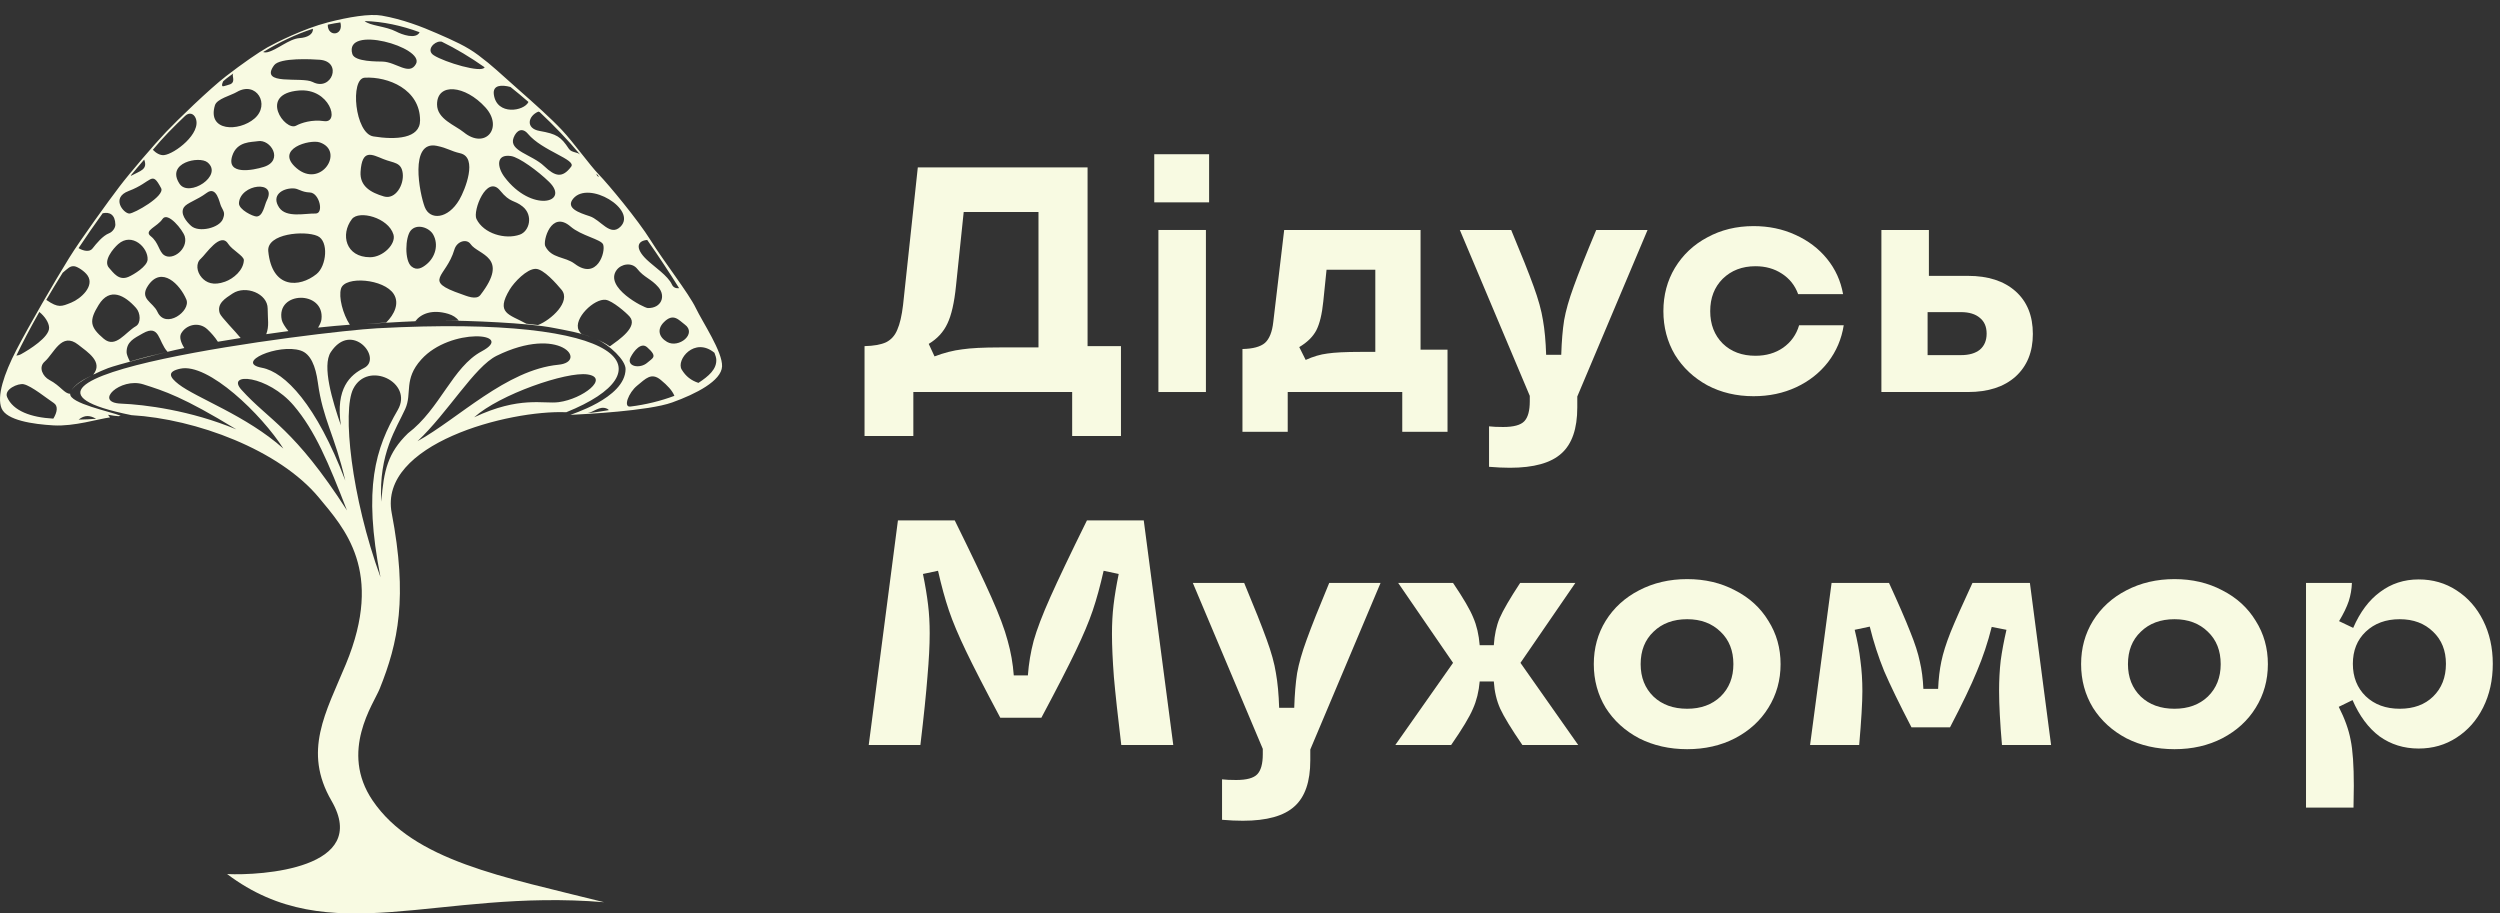 <?xml version="1.0" encoding="UTF-8"?> <svg xmlns="http://www.w3.org/2000/svg" width="104" height="38" viewBox="0 0 104 38" fill="none"><rect x="0" y="0" width="104" height="38" fill="#333333" stroke="none"/><path d="M35.965 14.399C36.348 14.39 36.646 14.337 36.86 14.239C37.073 14.132 37.229 13.959 37.327 13.718C37.434 13.478 37.514 13.135 37.567 12.69L38.181 6.963H45.243V14.399H46.632V18.137H44.602V16.308H37.995V18.137H35.965V14.399ZM38.876 14.826C39.276 14.675 39.659 14.577 40.024 14.533C40.389 14.479 40.909 14.453 41.586 14.453H43.201V8.819H40.09L39.77 11.889C39.699 12.592 39.579 13.117 39.41 13.465C39.249 13.812 38.991 14.092 38.635 14.306L38.876 14.826Z" fill="#F8FAE2"></path><path d="M48.19 9.567H50.166V16.308H48.19V9.567ZM48.017 6.416H50.299V8.418H48.017V6.416Z" fill="#F8FAE2"></path><path d="M51.686 14.519C52.122 14.51 52.434 14.426 52.621 14.266C52.808 14.097 52.923 13.807 52.968 13.398L53.422 9.567H59.095V14.546H60.217V17.963H58.334V16.308H53.569V17.963H51.686V14.519ZM54.316 14.973C54.628 14.831 54.93 14.742 55.224 14.706C55.518 14.662 55.971 14.639 56.586 14.639H57.213V11.222H55.184L55.05 12.53C54.997 13.064 54.899 13.469 54.757 13.745C54.614 14.012 54.379 14.243 54.049 14.439L54.316 14.973Z" fill="#F8FAE2"></path><path d="M61.944 17.736C62.095 17.754 62.291 17.763 62.531 17.763C62.967 17.763 63.261 17.683 63.412 17.523C63.564 17.363 63.639 17.087 63.639 16.695V16.468L60.729 9.567H62.865C63.292 10.59 63.604 11.373 63.8 11.916C63.995 12.45 64.124 12.917 64.187 13.318C64.258 13.718 64.302 14.199 64.32 14.759H64.948C64.965 14.199 65.005 13.718 65.068 13.318C65.139 12.917 65.272 12.45 65.468 11.916C65.664 11.373 65.975 10.59 66.403 9.567H68.539L65.615 16.495V16.949C65.615 17.83 65.397 18.466 64.961 18.858C64.525 19.258 63.808 19.459 62.812 19.459C62.545 19.459 62.255 19.445 61.944 19.419V17.736Z" fill="#F8FAE2"></path><path d="M72.948 16.482C72.236 16.482 71.595 16.33 71.025 16.028C70.456 15.716 70.006 15.293 69.677 14.759C69.357 14.217 69.197 13.611 69.197 12.944C69.197 12.277 69.357 11.676 69.677 11.142C70.006 10.599 70.456 10.176 71.025 9.874C71.595 9.562 72.236 9.406 72.948 9.406C73.58 9.406 74.158 9.526 74.683 9.767C75.217 10.007 75.658 10.341 76.005 10.768C76.352 11.195 76.574 11.685 76.672 12.236H74.803C74.67 11.871 74.443 11.587 74.123 11.382C73.811 11.177 73.446 11.075 73.028 11.075C72.476 11.075 72.022 11.249 71.666 11.596C71.319 11.943 71.145 12.392 71.145 12.944C71.145 13.496 71.319 13.945 71.666 14.292C72.013 14.63 72.467 14.8 73.028 14.8C73.473 14.8 73.856 14.688 74.176 14.466C74.505 14.234 74.728 13.923 74.843 13.531H76.699C76.61 14.101 76.392 14.613 76.045 15.066C75.698 15.511 75.257 15.859 74.723 16.108C74.189 16.357 73.597 16.482 72.948 16.482Z" fill="#F8FAE2"></path><path d="M78.266 9.567H80.242V11.476H81.87C82.707 11.476 83.365 11.689 83.846 12.116C84.326 12.543 84.567 13.135 84.567 13.892C84.567 14.639 84.326 15.231 83.846 15.667C83.365 16.095 82.707 16.308 81.87 16.308H78.266V9.567ZM81.576 14.773C81.915 14.773 82.177 14.697 82.364 14.546C82.551 14.386 82.644 14.163 82.644 13.878C82.644 13.594 82.551 13.376 82.364 13.224C82.177 13.064 81.915 12.984 81.576 12.984H80.188V14.773H81.576Z" fill="#F8FAE2"></path><path d="M36.139 30.993L37.354 21.648H39.717C40.402 23.036 40.909 24.1 41.238 24.838C41.568 25.577 41.795 26.182 41.919 26.654C42.053 27.126 42.137 27.606 42.173 28.096H42.76C42.796 27.606 42.876 27.126 43.001 26.654C43.134 26.182 43.365 25.577 43.695 24.838C44.024 24.1 44.531 23.036 45.217 21.648H47.58L48.808 30.993H46.645C46.503 29.809 46.4 28.866 46.338 28.163C46.285 27.459 46.258 26.863 46.258 26.374C46.258 25.938 46.28 25.533 46.325 25.159C46.369 24.785 46.44 24.358 46.538 23.877L45.911 23.744C45.768 24.376 45.617 24.927 45.457 25.399C45.297 25.871 45.061 26.431 44.749 27.081C44.438 27.731 43.962 28.656 43.321 29.858H41.612C40.971 28.656 40.495 27.731 40.184 27.081C39.872 26.431 39.636 25.871 39.476 25.399C39.316 24.927 39.165 24.376 39.022 23.744L38.395 23.877C38.493 24.358 38.564 24.785 38.608 25.159C38.653 25.524 38.675 25.92 38.675 26.347C38.675 26.845 38.644 27.446 38.582 28.149C38.528 28.852 38.431 29.8 38.288 30.993H36.139Z" fill="#F8FAE2"></path><path d="M50.837 32.421C50.988 32.439 51.184 32.448 51.424 32.448C51.86 32.448 52.154 32.368 52.305 32.207C52.456 32.047 52.532 31.771 52.532 31.38V31.153L49.622 24.251H51.758C52.185 25.274 52.496 26.058 52.692 26.601C52.888 27.134 53.017 27.602 53.079 28.002C53.151 28.403 53.195 28.883 53.213 29.444H53.84C53.858 28.883 53.898 28.403 53.96 28.002C54.032 27.602 54.165 27.134 54.361 26.601C54.557 26.058 54.868 25.274 55.295 24.251H57.431L54.508 31.18V31.633C54.508 32.514 54.29 33.151 53.854 33.542C53.418 33.943 52.701 34.143 51.704 34.143C51.437 34.143 51.148 34.13 50.837 34.103V32.421Z" fill="#F8FAE2"></path><path d="M58.044 30.993L60.447 27.575L58.165 24.251H60.447C60.875 24.883 61.155 25.363 61.288 25.693C61.431 26.022 61.52 26.405 61.555 26.841H62.143C62.169 26.414 62.25 26.04 62.383 25.72C62.526 25.39 62.81 24.901 63.237 24.251H65.534L63.251 27.575L65.654 30.993H63.331C62.868 30.316 62.561 29.813 62.41 29.484C62.258 29.146 62.169 28.768 62.143 28.349H61.555C61.52 28.768 61.426 29.146 61.275 29.484C61.133 29.822 60.83 30.325 60.367 30.993H58.044Z" fill="#F8FAE2"></path><path d="M70.187 31.166C69.448 31.166 68.781 31.015 68.185 30.712C67.597 30.401 67.134 29.978 66.796 29.444C66.467 28.901 66.302 28.296 66.302 27.628C66.302 26.961 66.467 26.36 66.796 25.826C67.134 25.283 67.597 24.861 68.185 24.558C68.781 24.247 69.448 24.091 70.187 24.091C70.926 24.091 71.589 24.247 72.176 24.558C72.772 24.861 73.235 25.283 73.564 25.826C73.903 26.36 74.072 26.961 74.072 27.628C74.072 28.296 73.903 28.901 73.564 29.444C73.235 29.978 72.772 30.401 72.176 30.712C71.589 31.015 70.926 31.166 70.187 31.166ZM70.187 29.484C70.757 29.484 71.219 29.315 71.575 28.977C71.931 28.63 72.109 28.18 72.109 27.628C72.109 27.068 71.931 26.618 71.575 26.28C71.219 25.933 70.757 25.759 70.187 25.759C69.609 25.759 69.141 25.933 68.785 26.28C68.429 26.618 68.251 27.068 68.251 27.628C68.251 28.18 68.429 28.63 68.785 28.977C69.141 29.315 69.609 29.484 70.187 29.484Z" fill="#F8FAE2"></path><path d="M75.299 30.993L76.194 24.251H78.583C78.984 25.123 79.277 25.8 79.464 26.28C79.66 26.761 79.794 27.175 79.865 27.522C79.945 27.86 79.994 28.238 80.012 28.656H80.626C80.644 28.238 80.688 27.86 80.759 27.522C80.83 27.175 80.959 26.765 81.146 26.294C81.342 25.813 81.645 25.132 82.054 24.251H84.444L85.325 30.993H83.282C83.202 30.067 83.162 29.315 83.162 28.736C83.162 28.291 83.184 27.873 83.229 27.482C83.282 27.09 83.362 26.663 83.469 26.2L82.855 26.08C82.695 26.721 82.49 27.335 82.241 27.922C82.001 28.509 81.627 29.288 81.12 30.258H79.518C79.01 29.279 78.632 28.501 78.383 27.922C78.143 27.335 77.942 26.716 77.782 26.067L77.155 26.2C77.27 26.672 77.351 27.103 77.395 27.495C77.448 27.887 77.475 28.305 77.475 28.75C77.475 29.221 77.431 29.969 77.342 30.993H75.299Z" fill="#F8FAE2"></path><path d="M90.459 31.166C89.72 31.166 89.053 31.015 88.457 30.712C87.869 30.401 87.406 29.978 87.068 29.444C86.739 28.901 86.574 28.296 86.574 27.628C86.574 26.961 86.739 26.36 87.068 25.826C87.406 25.283 87.869 24.861 88.457 24.558C89.053 24.247 89.72 24.091 90.459 24.091C91.198 24.091 91.861 24.247 92.448 24.558C93.044 24.861 93.507 25.283 93.837 25.826C94.175 26.36 94.344 26.961 94.344 27.628C94.344 28.296 94.175 28.901 93.837 29.444C93.507 29.978 93.044 30.401 92.448 30.712C91.861 31.015 91.198 31.166 90.459 31.166ZM90.459 29.484C91.029 29.484 91.492 29.315 91.847 28.977C92.203 28.63 92.381 28.18 92.381 27.628C92.381 27.068 92.203 26.618 91.847 26.28C91.492 25.933 91.029 25.759 90.459 25.759C89.881 25.759 89.413 25.933 89.057 26.28C88.701 26.618 88.523 27.068 88.523 27.628C88.523 28.18 88.701 28.63 89.057 28.977C89.413 29.315 89.881 29.484 90.459 29.484Z" fill="#F8FAE2"></path><path d="M97.839 24.251C97.831 24.509 97.786 24.763 97.706 25.012C97.626 25.252 97.492 25.528 97.305 25.84L97.893 26.12C98.178 25.461 98.551 24.963 99.014 24.625C99.477 24.278 100.011 24.104 100.616 24.104C101.204 24.104 101.729 24.256 102.191 24.558C102.663 24.861 103.032 25.279 103.299 25.813C103.566 26.347 103.7 26.948 103.7 27.615C103.7 28.291 103.566 28.897 103.299 29.431C103.032 29.965 102.663 30.383 102.191 30.686C101.729 30.988 101.204 31.139 100.616 31.139C100.002 31.139 99.459 30.97 98.987 30.632C98.525 30.285 98.151 29.782 97.866 29.124L97.292 29.404C97.541 29.893 97.706 30.352 97.786 30.779C97.875 31.206 97.919 31.843 97.919 32.688L97.906 33.596H95.93V24.251H97.839ZM99.829 25.759C99.25 25.759 98.778 25.933 98.413 26.28C98.058 26.618 97.879 27.063 97.879 27.615C97.879 28.167 98.058 28.616 98.413 28.963C98.778 29.311 99.25 29.484 99.829 29.484C100.407 29.484 100.87 29.315 101.217 28.977C101.573 28.63 101.751 28.176 101.751 27.615C101.751 27.063 101.573 26.618 101.217 26.28C100.861 25.933 100.398 25.759 99.829 25.759Z" fill="#F8FAE2"></path><path fill-rule="evenodd" clip-rule="evenodd" d="M15.5 33.3C14.117 31.26 15.543 29.279 15.793 28.657C16.571 26.729 16.965 24.848 16.295 21.344C15.742 18.459 21.176 17.047 23.557 17.149C27.727 15.469 26.344 13.08 15.682 13.657C13.351 13.783 -2.255 15.715 5.471 17.271C8.149 17.427 11.622 18.712 13.27 20.705C14.305 21.959 15.997 23.753 14.388 27.63C13.554 29.642 12.59 31.242 13.79 33.312C15.43 36.139 10.873 36.428 9.448 36.361C13.728 39.586 18.187 36.954 25.131 37.532C20.905 36.471 17.207 35.815 15.5 33.3ZM24.437 15.576C25.367 15.711 24.255 16.595 23.239 16.73C22.609 16.814 21.626 16.462 19.724 17.36C20.79 16.405 23.569 15.45 24.437 15.576ZM23.231 15.173C21.063 15.382 19.064 17.419 17.368 18.354C18.621 17.182 19.738 15.253 20.661 14.8C23.296 13.507 24.488 15.051 23.231 15.173ZM17.526 14.954C18.737 13.607 21.479 13.847 20.039 14.615C18.825 15.262 18.309 17.011 16.971 18.026C16.135 18.838 15.961 19.569 15.863 20.871C15.741 18.866 16.504 17.804 16.858 17.012C17.154 16.358 16.778 15.784 17.526 14.954ZM13.762 14.647C14.636 13.326 15.94 14.917 15.139 15.311C14.568 15.596 13.95 16.152 14.181 17.696C13.832 16.687 13.385 15.214 13.762 14.647ZM12.509 14.583C12.925 14.719 13.129 15.232 13.222 15.908C13.435 17.472 13.913 18.056 14.364 19.991C13.162 16.831 11.858 15.479 10.895 15.299C9.738 15.084 11.58 14.28 12.509 14.583ZM5.038 16.791C3.871 16.746 5.012 15.689 5.959 15.988C6.841 16.268 7.616 16.511 9.833 17.863C7.926 17.069 6.011 16.829 5.038 16.791ZM7.431 15.984C7.048 15.686 6.938 15.459 7.5 15.337C8.66 15.084 10.883 17.241 11.788 18.66C10.242 17.282 8.172 16.559 7.431 15.984ZM10.045 16.215C9.378 15.475 11.139 15.601 12.221 16.873C13.107 17.916 13.66 19.238 14.434 21.233C12.23 17.805 11.198 17.498 10.045 16.215ZM14.695 16.175C15.296 14.98 17.211 15.912 16.547 17.055C15.622 18.648 15.096 20.284 15.829 24.013C14.607 20.654 14.236 17.084 14.695 16.175Z" fill="#F8FAE2"></path><path fill-rule="evenodd" clip-rule="evenodd" d="M28.946 12.815C28.655 12.207 27.613 10.875 27.057 9.982C26.534 9.143 25.314 7.675 24.921 7.27C24.528 6.865 23.849 5.912 23.38 5.414C22.911 4.915 22.279 4.353 21.552 3.711C20.767 3.019 20.5 2.745 19.908 2.302C19.407 1.924 18.868 1.689 18.181 1.389C17.548 1.111 16.752 0.802 15.879 0.649C15.388 0.562 14.494 0.708 13.636 0.932C12.615 1.196 11.483 1.771 11.127 1.969C10.77 2.169 10.085 2.642 9.401 3.171C8.717 3.699 7.368 5.004 6.907 5.491C6.444 5.977 5.412 7.179 4.969 7.763C4.513 8.363 3.349 9.966 2.871 10.739C2.291 11.673 1.196 13.563 0.681 14.559C0.166 15.556 -0.142 16.491 0.066 16.988C0.275 17.485 1.365 17.646 2.223 17.696C3.081 17.747 4.095 17.425 4.578 17.364C4.547 17.328 4.517 17.291 4.492 17.254C4.664 17.286 4.818 17.306 4.934 17.314C5.031 17.297 5.014 17.293 5.014 17.293C4.626 17.129 2.877 16.78 2.92 16.38C2.675 16.382 2.529 16.055 2.051 15.804C1.787 15.665 1.583 15.282 1.858 15.043C2.249 14.703 2.558 13.793 3.252 14.337C3.658 14.656 4.303 15.06 3.878 15.585C4.094 15.479 4.312 15.384 4.493 15.315C4.846 15.181 6.613 14.721 6.969 14.635C6.4 14.764 5.874 14.899 5.404 15.038C5.321 14.874 5.266 14.732 5.266 14.652C5.266 14.216 5.562 14.082 5.945 13.866C6.648 13.47 6.574 14.202 6.969 14.635C7.183 14.582 7.419 14.53 7.667 14.478C7.525 14.252 7.453 14.027 7.534 13.876C7.74 13.503 8.273 13.366 8.629 13.701C8.776 13.839 8.94 14.021 9.064 14.216C9.386 14.161 9.707 14.109 10.011 14.061C9.811 13.807 9.186 13.18 9.14 13.029C9.012 12.625 9.369 12.413 9.676 12.21C10.22 11.85 11.135 12.211 11.135 12.837C11.135 13.3 11.206 13.555 11.076 13.902C11.309 13.868 11.51 13.839 11.67 13.818C11.78 13.803 11.89 13.789 11.998 13.774C11.854 13.601 11.742 13.413 11.721 13.309C11.471 12.097 13.515 12.072 13.373 13.285C13.361 13.385 13.308 13.507 13.232 13.628C13.723 13.576 14.172 13.535 14.553 13.508C14.262 13.064 14.079 12.359 14.187 12.004C14.349 11.47 15.981 11.596 16.383 12.237C16.62 12.614 16.413 13.076 16.064 13.418C15.784 13.434 15.504 13.452 15.222 13.472C15.66 13.458 16.498 13.391 17.426 13.357C17.377 13.358 17.327 13.359 17.277 13.362C17.511 13.05 17.979 12.858 18.644 13.055C18.841 13.114 18.986 13.212 19.084 13.334C18.893 13.333 18.702 13.334 18.507 13.335C19.404 13.337 21.965 13.425 23.045 13.644C23.499 13.736 24.127 13.823 24.781 14.095C24.598 14.018 24.395 13.947 24.178 13.883C24.131 13.829 24.096 13.779 24.076 13.739C23.835 13.264 24.722 12.404 25.201 12.473C25.477 12.513 26.047 13.002 26.195 13.173C26.559 13.597 25.724 14.151 25.397 14.389C25.387 14.396 25.377 14.402 25.367 14.408C25.212 14.3 25.028 14.203 24.822 14.113C25.362 14.352 26.027 14.986 26.024 15.354C26.014 16.586 23.65 17.262 23.737 17.258C24.315 17.229 26.972 17.099 27.963 16.742C28.954 16.386 30.012 15.844 30.038 15.242C30.063 14.64 29.232 13.411 28.946 12.815ZM3.998 17.421C3.756 17.44 3.512 17.452 3.27 17.456C3.524 17.258 3.733 17.271 3.998 17.421ZM13.016 1.197C13.038 1.426 12.783 1.564 12.464 1.585C12.02 1.616 11.522 2.084 11.112 2.175C11.057 2.187 10.999 2.183 10.944 2.166C11.626 1.752 12.319 1.421 13.016 1.197ZM10.978 6.942C10.522 7.088 9.398 7.298 9.662 6.482C9.862 5.864 10.474 5.918 10.725 5.873C11.261 5.775 11.813 6.675 10.978 6.942ZM9.286 3.379C9.451 3.228 9.636 3.114 9.712 3.046C9.613 3.132 9.826 3.39 9.582 3.504C9.561 3.513 9.287 3.6 9.266 3.591C9.193 3.559 9.286 3.379 9.286 3.379ZM8.941 4.38C9.023 4.11 9.609 3.972 9.85 3.828C10.662 3.35 11.258 4.349 10.588 4.93C9.939 5.491 8.609 5.473 8.941 4.38ZM8.629 6.752C9.31 7.304 7.854 8.229 7.469 7.646C6.888 6.765 8.292 6.479 8.629 6.752ZM7.686 9.833C7.835 10.352 7.19 10.855 6.83 10.616C6.607 10.467 6.601 10.084 6.27 9.826C5.968 9.59 6.549 9.432 6.759 9.111C6.978 8.781 7.612 9.578 7.686 9.833ZM7.702 4.82C7.872 4.658 8.06 4.723 8.139 4.914C8.398 5.546 7.257 6.41 6.822 6.453C6.664 6.469 6.494 6.372 6.358 6.232C6.777 5.722 7.229 5.27 7.702 4.82ZM5.998 6.639C6.16 7.059 5.822 7.11 5.459 7.31L5.441 7.298C5.62 7.076 5.814 6.857 5.998 6.639ZM5.353 7.945C6.353 7.569 6.297 7.064 6.703 7.828C6.877 8.156 5.567 8.891 5.378 8.884C5.138 8.876 4.603 8.226 5.353 7.945ZM2.238 16.766C2.424 16.887 2.383 17.146 2.219 17.415C1.292 17.366 0.544 17.096 0.296 16.519C0.157 16.196 0.755 15.934 0.985 15.984C1.309 16.051 1.972 16.594 2.238 16.766ZM0.886 14.728C0.818 14.767 0.748 14.788 0.68 14.794C0.918 14.293 1.242 13.676 1.636 12.977C1.862 13.158 2.038 13.423 2.043 13.632C2.055 14.03 1.201 14.554 0.886 14.728ZM2.967 12.587C2.557 12.754 2.427 12.819 1.944 12.488L1.925 12.475C2.136 12.113 2.364 11.736 2.608 11.346C2.812 11.182 2.912 11.046 3.105 11.078C3.226 11.098 3.517 11.275 3.646 11.465C3.942 11.905 3.36 12.428 2.967 12.587ZM3.268 10.322C3.583 9.846 3.918 9.36 4.271 8.872C4.555 8.807 4.79 8.923 4.799 9.34C4.803 9.482 4.677 9.651 4.535 9.705C4.275 9.806 4.012 10.127 3.844 10.342C3.729 10.491 3.469 10.445 3.268 10.322ZM5.653 13.569C5.209 13.826 4.811 14.51 4.316 14.092C3.737 13.603 3.698 13.341 4.106 12.682C4.568 11.934 5.188 12.279 5.66 12.811C5.852 13.026 5.868 13.446 5.653 13.569ZM5.343 11.518C4.944 11.687 4.727 11.357 4.535 11.142C4.279 10.855 4.705 10.342 4.916 10.156C5.491 9.647 6.173 10.305 6.14 10.803C6.121 11.081 5.574 11.419 5.343 11.518ZM6.549 12.971C6.36 12.558 5.779 12.439 6.164 11.874C6.726 11.049 7.489 11.83 7.752 12.46C7.951 12.938 6.889 13.714 6.549 12.971ZM7.949 9.396C7.75 9.216 7.482 8.89 7.65 8.625C7.766 8.442 8.204 8.321 8.594 8.027C9.018 7.707 9.131 8.447 9.196 8.577C9.317 8.822 9.366 8.858 9.275 9.105C9.134 9.483 8.272 9.689 7.949 9.396ZM9.366 11.717C8.866 11.899 8.575 11.752 8.395 11.55C8.174 11.301 8.142 10.946 8.352 10.764C8.56 10.584 9.168 9.631 9.489 10.139C9.657 10.403 10.152 10.649 10.145 10.824C10.128 11.244 9.713 11.591 9.366 11.717ZM11.1 8.337C11.003 8.524 10.944 9.006 10.668 9.006C10.529 9.006 9.925 8.721 9.941 8.448C9.988 7.649 11.549 7.472 11.1 8.337ZM13.165 11.403C12.448 11.976 11.315 12.02 11.16 10.452C11.088 9.715 12.67 9.58 13.208 9.817C13.687 10.028 13.585 11.07 13.165 11.403ZM12.181 7.836C12.435 7.836 12.517 7.993 12.893 8.007C13.287 8.023 13.487 8.892 13.125 8.883C12.686 8.872 11.909 9.074 11.612 8.633C11.278 8.136 11.729 7.837 12.181 7.836ZM12.335 6.995C11.403 6.196 12.895 5.783 13.304 5.924C14.356 6.284 13.347 7.862 12.335 6.995ZM13.484 5.039C12.972 4.966 12.541 5.108 12.313 5.23C11.862 5.471 10.729 3.907 12.434 3.765C13.72 3.658 14.152 5.135 13.484 5.039ZM13.009 3.412C12.547 3.172 10.765 3.587 11.403 2.714C11.642 2.388 12.997 2.462 13.303 2.486C14.266 2.563 13.796 3.82 13.009 3.412ZM13.649 1.159C13.637 1.11 13.633 1.066 13.637 1.026C13.811 0.988 13.986 0.957 14.16 0.932C14.291 1.441 13.747 1.536 13.649 1.159ZM24.391 17.189C24.686 17.176 24.933 16.854 25.259 17.004C25.268 17.008 25.287 17.021 25.311 17.04L25.322 17.063C25.004 17.108 24.694 17.174 24.391 17.189ZM27.749 14.223C27.396 14.017 27.337 13.694 27.604 13.417C28.013 12.989 28.245 13.326 28.48 13.495C29.017 13.879 28.234 14.506 27.749 14.223ZM26.924 9.982C27.423 10.693 27.868 11.372 28.252 11.988C28.124 12.005 28.008 11.962 27.951 11.835C27.789 11.473 27.216 11.099 26.909 10.807C26.382 10.305 26.532 10.012 26.924 9.982ZM24.921 7.354L24.913 7.352C24.848 7.34 24.817 7.294 24.815 7.226L24.921 7.354ZM22.396 4.643L22.451 4.663C23.044 5.222 23.619 5.814 24.142 6.441C24.037 6.316 23.78 6.362 23.664 6.188C23.333 5.687 23.162 5.574 22.445 5.447C21.85 5.342 21.967 4.821 22.396 4.643ZM22.636 6.91C22.126 6.423 21.154 6.28 21.365 5.73C21.487 5.412 21.732 5.293 21.961 5.566C22.559 6.28 23.983 6.636 23.761 6.932C23.398 7.417 23.1 7.352 22.636 6.91ZM20.986 7.363C20.682 6.956 20.619 6.398 21.256 6.491C21.598 6.542 22.382 7.117 22.841 7.565C23.735 8.438 22.108 8.859 20.986 7.363ZM21.236 3.618C21.483 3.82 21.744 4.026 21.984 4.242C21.806 4.627 20.667 4.817 20.544 3.935C20.486 3.527 20.871 3.521 21.236 3.618ZM20.804 7.926C21.235 8.456 21.386 8.302 21.743 8.592C22.191 8.956 22.027 9.618 21.626 9.76C21.017 9.978 20.119 9.721 19.821 9.11C19.656 8.775 20.248 7.243 20.804 7.926ZM19.296 5.505C18.927 5.205 18.181 4.955 18.181 4.343C18.181 3.43 19.348 3.537 20.191 4.466C20.956 5.307 20.191 6.233 19.296 5.505ZM18.309 1.729C18.328 1.729 18.35 1.73 18.373 1.733C18.978 2.028 19.575 2.388 20.16 2.799C20.047 3.056 18.495 2.589 18.044 2.299C17.716 2.088 18.057 1.729 18.309 1.729ZM17.456 1.341C17.302 1.651 16.716 1.437 16.48 1.313C16.044 1.086 15.392 1.077 15.168 0.875C15.933 0.897 16.698 1.062 17.456 1.341ZM17.475 5.007C17.475 5.77 16.461 5.825 15.533 5.675C14.762 5.552 14.553 3.268 15.172 3.232C16.142 3.177 17.475 3.713 17.475 5.007ZM17.304 2.66C17.029 3.164 16.482 2.579 15.916 2.562C15.713 2.555 14.751 2.577 14.656 2.245C14.297 1.006 17.683 1.967 17.304 2.66ZM15.395 10.701C14.38 10.701 14.153 9.752 14.639 9.115C14.931 8.731 16.159 9.053 16.368 9.757C16.484 10.148 15.933 10.701 15.395 10.701ZM15.973 8.173C15.414 8.01 14.963 7.742 14.999 7.149C15.06 6.187 15.455 6.417 15.947 6.617C16.374 6.791 16.694 6.736 16.753 7.205C16.814 7.691 16.45 8.313 15.973 8.173ZM17.755 10.986C17.554 11.155 17.335 11.269 17.114 11.082C16.824 10.838 16.857 9.875 17.082 9.596C17.337 9.284 17.862 9.465 18.024 9.764C18.251 10.176 18.113 10.686 17.755 10.986ZM17.67 8.614C17.453 8.052 17.021 5.835 18.168 6.067C18.633 6.162 18.727 6.28 19.145 6.376C19.891 6.547 19.345 7.904 19.109 8.308C18.632 9.123 17.884 9.169 17.67 8.614ZM19.982 12.275C19.809 12.498 19.392 12.304 19.199 12.238C17.544 11.667 18.555 11.558 18.901 10.386C19.007 10.026 19.416 9.922 19.575 10.153C19.886 10.61 21.22 10.675 19.982 12.275ZM22.381 13.521C22.223 13.502 22.062 13.483 21.896 13.466C21.178 13.07 20.603 13.04 21.206 12.041C21.389 11.74 21.912 11.184 22.283 11.184C22.612 11.184 23.152 11.807 23.359 12.053C23.769 12.542 22.923 13.314 22.381 13.521ZM23.911 10.976C23.494 10.661 22.946 10.762 22.684 10.242C22.577 10.03 22.928 8.725 23.737 9.425C24.179 9.808 25.004 9.954 25.09 10.169C25.208 10.472 24.84 11.676 23.911 10.976ZM24.532 8.995C24.079 8.847 23.521 8.656 23.845 8.264C24.488 7.488 26.512 8.719 25.817 9.425C25.385 9.864 24.993 9.143 24.532 8.995ZM25.652 11.233C25.842 10.976 26.283 10.896 26.511 11.186C26.794 11.547 27.086 11.594 27.388 11.946C27.713 12.327 27.506 12.827 26.95 12.815C26.787 12.811 25.119 11.954 25.652 11.233ZM26.236 14.856C26.374 14.591 26.671 14.224 26.92 14.445C27.379 14.849 27.149 14.89 26.935 15.083C26.621 15.364 26.034 15.245 26.236 14.856ZM26.223 16.913C25.913 16.951 26.148 16.332 26.506 16.042C26.86 15.755 27.093 15.477 27.49 15.806C27.764 16.032 27.967 16.245 28.055 16.467C27.49 16.679 26.869 16.833 26.223 16.913ZM29.055 15.928C28.75 15.828 28.528 15.655 28.358 15.373C28.117 14.973 28.89 13.995 29.721 14.676C29.77 14.798 29.792 14.887 29.796 14.931C29.832 15.358 29.473 15.653 29.055 15.928Z" fill="#F8FAE2"></path><path fill-rule="evenodd" clip-rule="evenodd" d="M2.982 16.223C3.12 16.016 3.458 15.799 3.815 15.617C3.392 15.818 3.105 16.022 2.982 16.223Z" fill="#F8FAE2"></path></svg> 